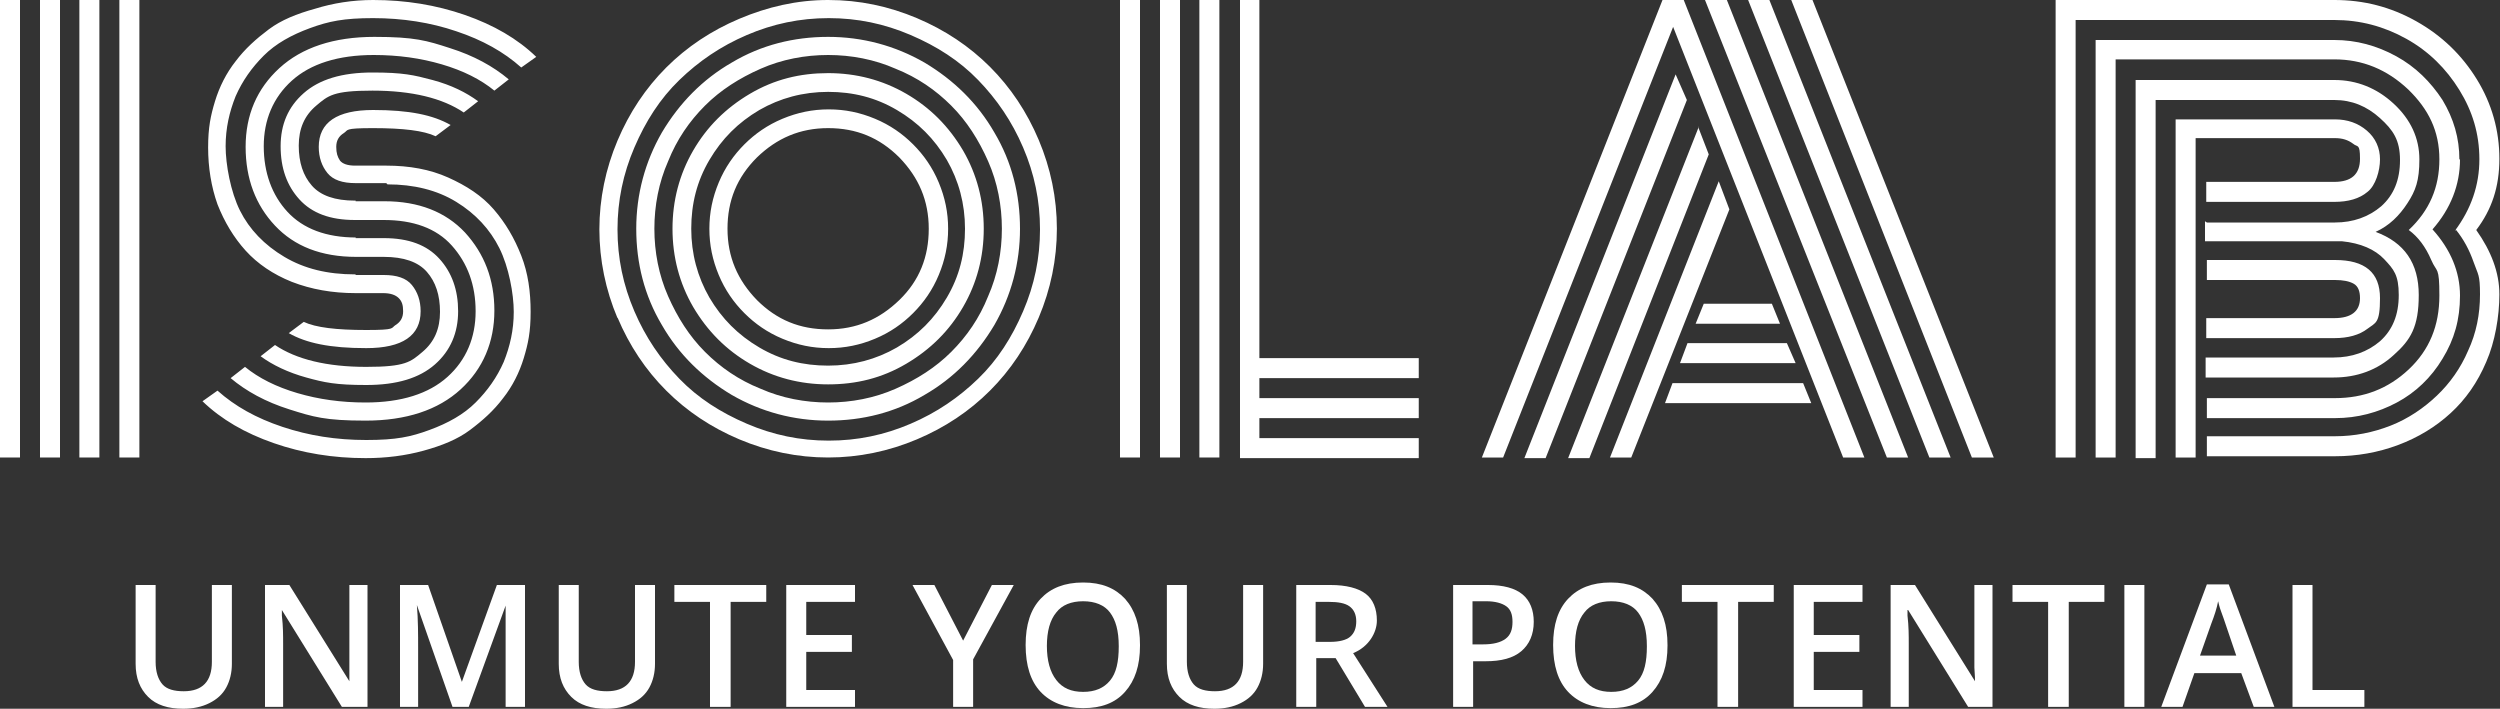 <?xml version="1.0" encoding="UTF-8"?>
<svg xmlns="http://www.w3.org/2000/svg" id="Layer_1" version="1.1" viewBox="0 0 400 113.4">
  <rect x="0" y="0" width="400" height="113.4" fill="#333333" stroke="none"/>
  <defs>
    <style>
      .st0 {
        fill: #fff;
      }
    </style>
  </defs>
  <path class="st0" d="M0,0h3.2v73.2H0V0h0ZM6.4,0h3.2v73.2h-3.2V0h0ZM12.7,0h3.2v73.2h-3.2V0h0ZM19.1,0h3.2v73.2h-3.2V0h0Z"></path>
  <path class="st0" d="M61.8,29.3h-4.9c-2.1,0-3.6-.5-4.5-1.6s-1.4-2.5-1.4-4.2c0-3.9,2.9-5.9,8.7-5.9s9.6.8,12.4,2.4l-2.4,1.8c-1.9-.9-5.2-1.3-10-1.3s-3.9.3-4.7.8-1.2,1.2-1.2,2.2.2,1.6.6,2.2c.4.5,1.2.8,2.4.8h5c3.7,0,7,.6,9.9,1.9s5.4,2.9,7.3,5.1,3.3,4.6,4.4,7.4,1.5,5.8,1.5,9-.4,5.1-1.1,7.4c-.7,2.3-1.8,4.5-3.3,6.4-1.5,2-3.3,3.6-5.3,5.1s-4.5,2.5-7.4,3.3-6,1.2-9.3,1.2c-5.2,0-10.1-.8-14.7-2.4s-8.4-3.8-11.4-6.7l2.4-1.7c2.8,2.5,6.2,4.4,10.4,5.8s8.6,2.1,13.4,2.1,7.1-.5,10.1-1.6,5.5-2.5,7.4-4.4,3.4-4,4.5-6.5c1-2.5,1.6-5.1,1.6-8s-.8-7.2-2.3-10.2-3.8-5.5-6.9-7.4-6.8-2.8-11-2.8h0l-.2-.2ZM56.9,44h4.5c2.1,0,3.6.5,4.5,1.6s1.4,2.5,1.4,4.2c0,3.9-2.9,5.9-8.7,5.9s-9.6-.8-12.4-2.4l2.4-1.8c1.9.9,5.2,1.3,10,1.3s3.9-.3,4.7-.8,1.2-1.2,1.2-2.2-.2-1.6-.7-2.1-1.3-.8-2.5-.8h-4.4c-3.7,0-7.1-.6-10.2-1.8-3-1.2-5.5-2.9-7.4-5s-3.4-4.6-4.5-7.4c-1-2.8-1.5-5.9-1.5-9.1s.4-5.1,1.1-7.4c.7-2.3,1.8-4.5,3.3-6.4,1.5-2,3.3-3.6,5.3-5.1s4.5-2.5,7.4-3.3C53.3.5,56.4,0,59.7,0,64.9,0,69.8.8,74.4,2.4c4.6,1.6,8.4,3.8,11.4,6.7l-2.4,1.7c-2.8-2.5-6.2-4.4-10.4-5.8-4.1-1.4-8.6-2.1-13.3-2.1s-7.1.5-10.1,1.6-5.5,2.5-7.4,4.4-3.4,4-4.5,6.5c-1,2.5-1.6,5.1-1.6,8s.8,7.3,2.3,10.3,3.9,5.5,7.1,7.4c3.2,1.9,6.9,2.8,11.3,2.8h.1ZM56.9,32.2h4.6c5.5,0,9.8,1.7,12.9,5,3.1,3.4,4.7,7.5,4.7,12.5s-1.8,9.3-5.4,12.6-8.7,5-15.2,5-8.4-.6-12.2-1.8c-3.8-1.2-6.9-2.9-9.4-5l2.3-1.8c2.2,1.8,5,3.2,8.4,4.2s7,1.5,10.9,1.5c5.7,0,10.1-1.4,13.1-4.1s4.5-6.3,4.5-10.5-1.3-7.7-3.8-10.5-6.2-4.1-10.9-4.1h-4.6c-4,0-6.9-1.1-8.9-3.3s-3-5-3-8.5,1.2-6.3,3.7-8.5c2.5-2.2,6.1-3.3,11-3.3s6.6.4,9.6,1.2,5.4,2,7.3,3.4l-2.3,1.8c-3.4-2.3-8.3-3.5-14.6-3.5s-7.1.8-9,2.4c-1.9,1.6-2.8,3.7-2.8,6.4s.7,4.8,2.1,6.4c1.4,1.6,3.7,2.4,6.9,2.4h.1ZM56.9,38.1h4.5c4,0,6.9,1.1,8.9,3.3s3,5,3,8.4-1.2,6.3-3.7,8.5-6.1,3.3-11,3.3-6.7-.4-9.6-1.2-5.4-2-7.3-3.4l2.3-1.8c3.4,2.3,8.3,3.5,14.6,3.5s7.1-.8,9-2.4c1.9-1.6,2.8-3.7,2.8-6.4s-.7-4.8-2.1-6.4-3.7-2.4-6.9-2.4h-4.4c-5.6,0-9.9-1.7-13-5s-4.7-7.5-4.7-12.6,1.8-9.3,5.4-12.6c3.6-3.3,8.7-5,15.2-5s8.4.6,12.1,1.8c3.8,1.2,6.9,2.9,9.4,5l-2.3,1.8c-2.2-1.8-5-3.2-8.4-4.2s-7-1.5-10.9-1.5c-5.7,0-10.1,1.4-13.1,4.1s-4.5,6.3-4.5,10.5,1.3,7.8,3.8,10.5,6.2,4.1,11,4.1h-.1Z"></path>
  <path class="st0" d="M179.2,0h3.2v73.2h-3.2V0h0ZM185.6,0h3.2v73.2h-3.2V0h0ZM191.9,0h3.2v73.2h-3.2V0h0ZM198.3,0h3.2v57.3h25.5v3.2h-25.5v3.2h25.5v3.2h-25.5v3.2h25.5v3.2h-28.6V0h0Z"></path>
  <path class="st0" d="M240.5,73.2h-3.4L266,0h3.4l28.9,73.2h-3.4l-27.2-68.9-27.2,68.9h0ZM268.1,11.9l1.8,4.1-22.6,57.3h-3.4l24.2-61.4h0ZM271.7,20.3l1.7,4.4-19.1,48.6h-3.4l20.9-53h-.1ZM275,29l1.7,4.5-15.7,39.7h-3.4l17.4-44.2h0ZM266.4,64.5l1.2-3.2h20.9l1.3,3.2h-23.4ZM268.8,58.1l1.2-3.2h15.9l1.4,3.2h-18.5ZM271.3,51.8l1.3-3.2h10.9l1.3,3.2h-13.5ZM276.3,0l29,73.2h-3.4L272.8,0h3.5ZM283.1,0l29,73.2h-3.4L279.7,0h3.4ZM318.9,73.2h-3.4L286.6,0h3.4l29,73.2h-.1Z"></path>
  <path class="st0" d="M392.8,36.9c2.6-3.5,3.9-7.3,3.9-11.4s-1.1-7.7-3.2-11.1-4.9-6.2-8.5-8.2-7.4-3-11.5-3h-41.4v70h-3.2V0h44.6C378.2,0,382.5,1.1,386.6,3.4c4.1,2.3,7.3,5.4,9.7,9.3,2.4,3.9,3.6,8.2,3.6,12.7s-1.2,8.1-3.7,11.4c2.4,3.4,3.7,6.8,3.7,10.3s-.7,7.6-2.1,10.8c-1.4,3.3-3.3,6-5.7,8.2s-5.2,3.9-8.4,5.1c-3.2,1.2-6.6,1.8-10.1,1.8h-20.5v-3.2h20.5c3.1,0,6.1-.6,8.9-1.7s5.3-2.8,7.4-4.8,3.8-4.4,5-7.2c1.3-2.8,1.9-5.8,1.9-9s-.3-3.1-1-5.1-1.6-3.7-2.9-5.3h0v.2ZM393.6,25.5c0,4.1-1.5,7.9-4.4,11.2,2.9,3.2,4.4,6.8,4.4,10.6s-.9,7-2.8,10.1c-1.8,3-4.3,5.4-7.3,7s-6.3,2.5-9.9,2.5h-20.5v-3.2h20.5c4.6,0,8.5-1.5,11.8-4.6s4.9-7,4.9-11.8-.4-3.6-1.3-5.7-2.1-3.7-3.6-4.8c3.3-3.1,4.9-6.8,4.9-11.3s-1.7-8-5-11.2c-3.4-3.2-7.3-4.8-11.8-4.8h-35v63.7h-3.2V6.4h38.2c3.5,0,6.8.9,9.9,2.6s5.5,4.1,7.4,7c1.8,3,2.7,6.1,2.7,9.5h0ZM353.1,35.6h20.5c2.9,0,5.4-.9,7.4-2.6,2-1.8,3-4.2,3-7.4s-1.1-4.8-3.2-6.7-4.5-2.9-7.3-2.9h-28.6v57.3h-3.2V12.8h31.8c3.6,0,6.8,1.3,9.5,3.8s4.1,5.5,4.1,8.9-.6,5-1.9,7-2.9,3.6-5.1,4.6c4.6,1.7,6.9,5,6.9,10.1s-1.3,7.2-4,9.6c-2.6,2.4-5.9,3.6-9.6,3.6h-20.5v-3.2h20.5c2.9,0,5.4-.9,7.4-2.6,2-1.8,3-4.2,3-7.4s-.8-4.1-2.3-5.7-3.8-2.6-6.8-2.9h-21.9v-3.2h0l.3.2ZM351.3,73.2h-3.2V19.1h25.5c2,0,3.7.6,5.1,1.8,1.4,1.2,2.1,2.8,2.1,4.6s-.7,4.2-2,5.2c-1.3,1.1-3.1,1.6-5.3,1.6h-20.5v-3.2h20.5c2.7,0,4.1-1.2,4.1-3.7s-.4-1.8-1.1-2.4c-.8-.6-1.7-.9-2.9-.9h-22.3v50.9h0v.2ZM377.6,47.7c0-1.1-.3-1.9-1-2.3-.7-.4-1.7-.6-3-.6h-20.5v-3.2h20.5c4.8,0,7.2,2,7.2,6.1s-.7,3.9-2,4.9-3.1,1.5-5.3,1.5h-20.5v-3.2h20.5c2.7,0,4.1-1.1,4.1-3.2h0Z"></path>
  <path class="st0" d="M98.8,50.9c-1.9-4.5-2.9-9.3-2.9-14.2s1-9.7,2.9-14.2,4.5-8.4,7.8-11.7,7.2-5.9,11.7-7.8S127.5,0,132.5,0s9.7,1,14.2,2.9,8.4,4.5,11.7,7.8c3.3,3.3,5.9,7.2,7.8,11.7s2.9,9.3,2.9,14.2-1,9.7-2.9,14.2-4.5,8.4-7.8,11.7-7.2,5.9-11.7,7.8-9.3,2.9-14.2,2.9-9.7-1-14.2-2.9-8.4-4.5-11.7-7.8c-3.3-3.3-5.9-7.2-7.8-11.7h0ZM101.5,23.6c-1.8,4.2-2.7,8.5-2.7,13.1s.9,8.9,2.7,13.1c1.8,4.2,4.2,7.7,7.2,10.8s6.6,5.4,10.8,7.2,8.5,2.7,13.1,2.7,8.9-.9,13.1-2.7c4.2-1.8,7.7-4.2,10.8-7.2s5.4-6.6,7.2-10.8,2.7-8.5,2.7-13.1-.9-8.9-2.7-13.1c-1.8-4.2-4.2-7.7-7.2-10.8s-6.6-5.4-10.8-7.2c-4.2-1.8-8.5-2.7-13.1-2.7s-8.9.9-13.1,2.7-7.7,4.2-10.8,7.2-5.4,6.6-7.2,10.8h0ZM105.9,52c-2.8-4.7-4.1-9.9-4.1-15.4s1.4-10.7,4.1-15.4c2.8-4.7,6.5-8.5,11.2-11.2,4.7-2.8,9.9-4.1,15.4-4.1s10.7,1.4,15.4,4.1c4.7,2.8,8.5,6.5,11.2,11.2,2.8,4.7,4.1,9.9,4.1,15.4s-1.4,10.7-4.1,15.4c-2.8,4.7-6.5,8.5-11.2,11.2-4.7,2.8-9.9,4.1-15.4,4.1s-10.7-1.4-15.4-4.1c-4.7-2.8-8.5-6.5-11.2-11.2ZM106.9,25.8c-1.5,3.4-2.2,7.1-2.2,10.8s.7,7.4,2.2,10.8c1.5,3.4,3.4,6.4,5.9,8.9s5.4,4.5,8.9,5.9c3.4,1.5,7.1,2.2,10.8,2.2s7.4-.7,10.8-2.2c3.4-1.5,6.4-3.4,8.9-5.9s4.5-5.4,5.9-8.9c1.5-3.4,2.2-7.1,2.2-10.8s-.7-7.4-2.2-10.8-3.4-6.4-5.9-8.9-5.4-4.5-8.9-5.9c-3.4-1.5-7.1-2.2-10.8-2.2s-7.4.7-10.8,2.2-6.4,3.4-8.9,5.9-4.5,5.4-5.9,8.9ZM110.9,49.1c-2.2-3.8-3.3-8-3.3-12.5s1.1-8.7,3.3-12.5c2.2-3.8,5.2-6.8,9.1-9.1s8-3.3,12.5-3.3,8.7,1.1,12.5,3.3c3.8,2.2,6.8,5.2,9.1,9.1,2.2,3.8,3.3,8,3.3,12.5s-1.1,8.7-3.3,12.5-5.2,6.8-9.1,9.1-8,3.3-12.5,3.3-8.7-1.1-12.5-3.3-6.8-5.2-9.1-9.1ZM113.5,25.6c-2,3.4-2.9,7-2.9,11s1,7.7,2.9,11c2,3.4,4.6,6,8,8s7,2.9,11,2.9,7.7-1,11-2.9c3.4-2,6-4.6,8-8s2.9-7,2.9-11-1-7.7-2.9-11c-2-3.4-4.6-6-8-8s-7-2.9-11-2.9-7.7,1-11,2.9c-3.4,2-6,4.6-8,8ZM115,44c-1-2.4-1.5-4.8-1.5-7.4s.5-5,1.5-7.4,2.4-4.4,4.1-6.1,3.7-3.1,6.1-4.1,4.8-1.5,7.4-1.5,5,.5,7.4,1.5,4.4,2.4,6.1,4.1,3.1,3.7,4.1,6.1,1.5,4.8,1.5,7.4-.5,5-1.5,7.4-2.4,4.4-4.1,6.1-3.7,3.1-6.1,4.1-4.8,1.5-7.4,1.5-5-.5-7.4-1.5-4.4-2.4-6.1-4.1-3.1-3.7-4.1-6.1ZM121.1,25.2c-3.2,3.2-4.7,6.9-4.7,11.4s1.6,8.2,4.7,11.4c3.2,3.2,6.9,4.7,11.4,4.7s8.2-1.6,11.4-4.7,4.7-6.9,4.7-11.4-1.6-8.2-4.7-11.4c-3.2-3.2-6.9-4.7-11.4-4.7s-8.2,1.6-11.4,4.7Z"></path>
  <path class="st0" d="M37.1,93.6v12.6c0,1.4-.3,2.7-.9,3.8s-1.5,1.9-2.7,2.5-2.6.9-4.2.9c-2.4,0-4.3-.6-5.6-1.9s-2-3-2-5.3v-12.6h3.2v12.3c0,1.6.4,2.8,1.1,3.6.7.8,1.9,1.1,3.4,1.1,3,0,4.5-1.6,4.5-4.7v-12.3h3.2Z"></path>
  <path class="st0" d="M58.6,113.1h-3.9l-9.6-15.5h0v.9c.2,1.7.2,3.2.2,4.5v10.1h-2.9v-19.5h3.9l9.6,15.4h0c0-.2,0-.9,0-2.2v-13.2h2.9v19.5h0Z"></path>
  <path class="st0" d="M72.4,113.1l-5.7-16.3h0c.2,2.4.2,4.7.2,6.8v9.5h-2.9v-19.5h4.5l5.4,15.5h0l5.6-15.5h4.5v19.5h-3.1v-13.4c0-1.5,0-2.5,0-2.8h0l-5.9,16.2h-2.8.3Z"></path>
  <path class="st0" d="M104.8,93.6v12.6c0,1.4-.3,2.7-.9,3.8s-1.5,1.9-2.7,2.5-2.6.9-4.2.9c-2.4,0-4.3-.6-5.6-1.9s-2-3-2-5.3v-12.6h3.2v12.3c0,1.6.4,2.8,1.1,3.6.7.8,1.9,1.1,3.4,1.1,3,0,4.5-1.6,4.5-4.7v-12.3h3.2Z"></path>
  <path class="st0" d="M116.8,113.1h-3.2v-16.8h-5.7v-2.7h14.7v2.7h-5.7v16.8h-.1Z"></path>
  <path class="st0" d="M136.8,113.1h-11v-19.5h11v2.7h-7.8v5.3h7.3v2.7h-7.3v6.1h7.8v2.7h0Z"></path>
  <path class="st0" d="M154.1,102.5l4.6-8.9h3.5l-6.5,11.9v7.6h-3.2v-7.5l-6.5-12h3.5l4.6,8.9h0Z"></path>
  <path class="st0" d="M182.4,103.3c0,3.2-.8,5.6-2.4,7.4s-3.8,2.6-6.7,2.6-5.2-.9-6.8-2.6-2.4-4.2-2.4-7.5.8-5.7,2.4-7.4c1.6-1.7,3.8-2.6,6.8-2.6s5.1.9,6.7,2.6c1.6,1.8,2.4,4.2,2.4,7.4h0ZM167.5,103.3c0,2.4.5,4.2,1.5,5.5s2.4,1.9,4.3,1.9,3.3-.6,4.3-1.8,1.4-3,1.4-5.5-.5-4.2-1.4-5.4-2.4-1.8-4.3-1.8-3.4.6-4.3,1.8c-1,1.2-1.5,3-1.5,5.4h0Z"></path>
  <path class="st0" d="M202.1,93.6v12.6c0,1.4-.3,2.7-.9,3.8s-1.5,1.9-2.7,2.5-2.6.9-4.2.9c-2.4,0-4.3-.6-5.6-1.9s-2-3-2-5.3v-12.6h3.2v12.3c0,1.6.4,2.8,1.1,3.6.7.8,1.9,1.1,3.4,1.1,3,0,4.5-1.6,4.5-4.7v-12.3h3.2Z"></path>
  <path class="st0" d="M210.6,105.3v7.8h-3.2v-19.5h5.5c2.5,0,4.4.5,5.6,1.4,1.2.9,1.8,2.4,1.8,4.3s-1.3,4.2-3.8,5.2l5.5,8.6h-3.6l-4.7-7.8h-3.2,0ZM210.6,102.7h2.2c1.5,0,2.6-.3,3.2-.8.7-.6,1-1.4,1-2.5s-.4-1.9-1.1-2.4-1.8-.7-3.3-.7h-2.1v6.4h.1Z"></path>
  <path class="st0" d="M245.4,99.5c0,2-.7,3.6-2,4.7s-3.2,1.6-5.7,1.6h-2v7.3h-3.2v-19.5h5.6c2.4,0,4.3.5,5.5,1.5s1.8,2.5,1.8,4.4h0ZM235.6,103.1h1.7c1.6,0,2.8-.3,3.6-.9s1.1-1.5,1.1-2.7-.3-2-1-2.5-1.8-.8-3.2-.8h-2.2v6.9h0Z"></path>
  <path class="st0" d="M266.8,103.3c0,3.2-.8,5.6-2.4,7.4s-3.8,2.6-6.7,2.6-5.2-.9-6.8-2.6-2.4-4.2-2.4-7.5.8-5.7,2.4-7.4c1.6-1.7,3.8-2.6,6.8-2.6s5.1.9,6.7,2.6c1.6,1.8,2.4,4.2,2.4,7.4h0ZM252,103.3c0,2.4.5,4.2,1.5,5.5s2.4,1.9,4.3,1.9,3.3-.6,4.3-1.8,1.4-3,1.4-5.5-.5-4.2-1.4-5.4-2.4-1.8-4.3-1.8-3.4.6-4.3,1.8c-1,1.2-1.5,3-1.5,5.4h0Z"></path>
  <path class="st0" d="M278,113.1h-3.2v-16.8h-5.7v-2.7h14.7v2.7h-5.7v16.8h0Z"></path>
  <path class="st0" d="M298,113.1h-11v-19.5h11v2.7h-7.8v5.3h7.3v2.7h-7.3v6.1h7.8v2.7h0Z"></path>
  <path class="st0" d="M318.8,113.1h-3.9l-9.6-15.5h-.1v.9c.2,1.7.2,3.2.2,4.5v10.1h-2.9v-19.5h3.9l9.6,15.4h0c0-.2,0-.9-.1-2.2v-13.2h2.9v19.5h0Z"></path>
  <path class="st0" d="M330.9,113.1h-3.2v-16.8h-5.7v-2.7h14.7v2.7h-5.7v16.8h0Z"></path>
  <path class="st0" d="M339.9,113.1v-19.5h3.2v19.5h-3.2Z"></path>
  <path class="st0" d="M360.6,113.1l-2-5.4h-7.5l-1.9,5.4h-3.4l7.3-19.6h3.5l7.3,19.6h-3.4.1ZM357.8,104.9l-1.8-5.3c-.1-.3-.3-.9-.6-1.7s-.4-1.3-.5-1.7c-.2,1.1-.6,2.3-1.1,3.6l-1.8,5.1h5.8Z"></path>
  <path class="st0" d="M366.8,113.1v-19.5h3.2v16.8h8.3v2.7h-11.5Z"></path>
</svg>
